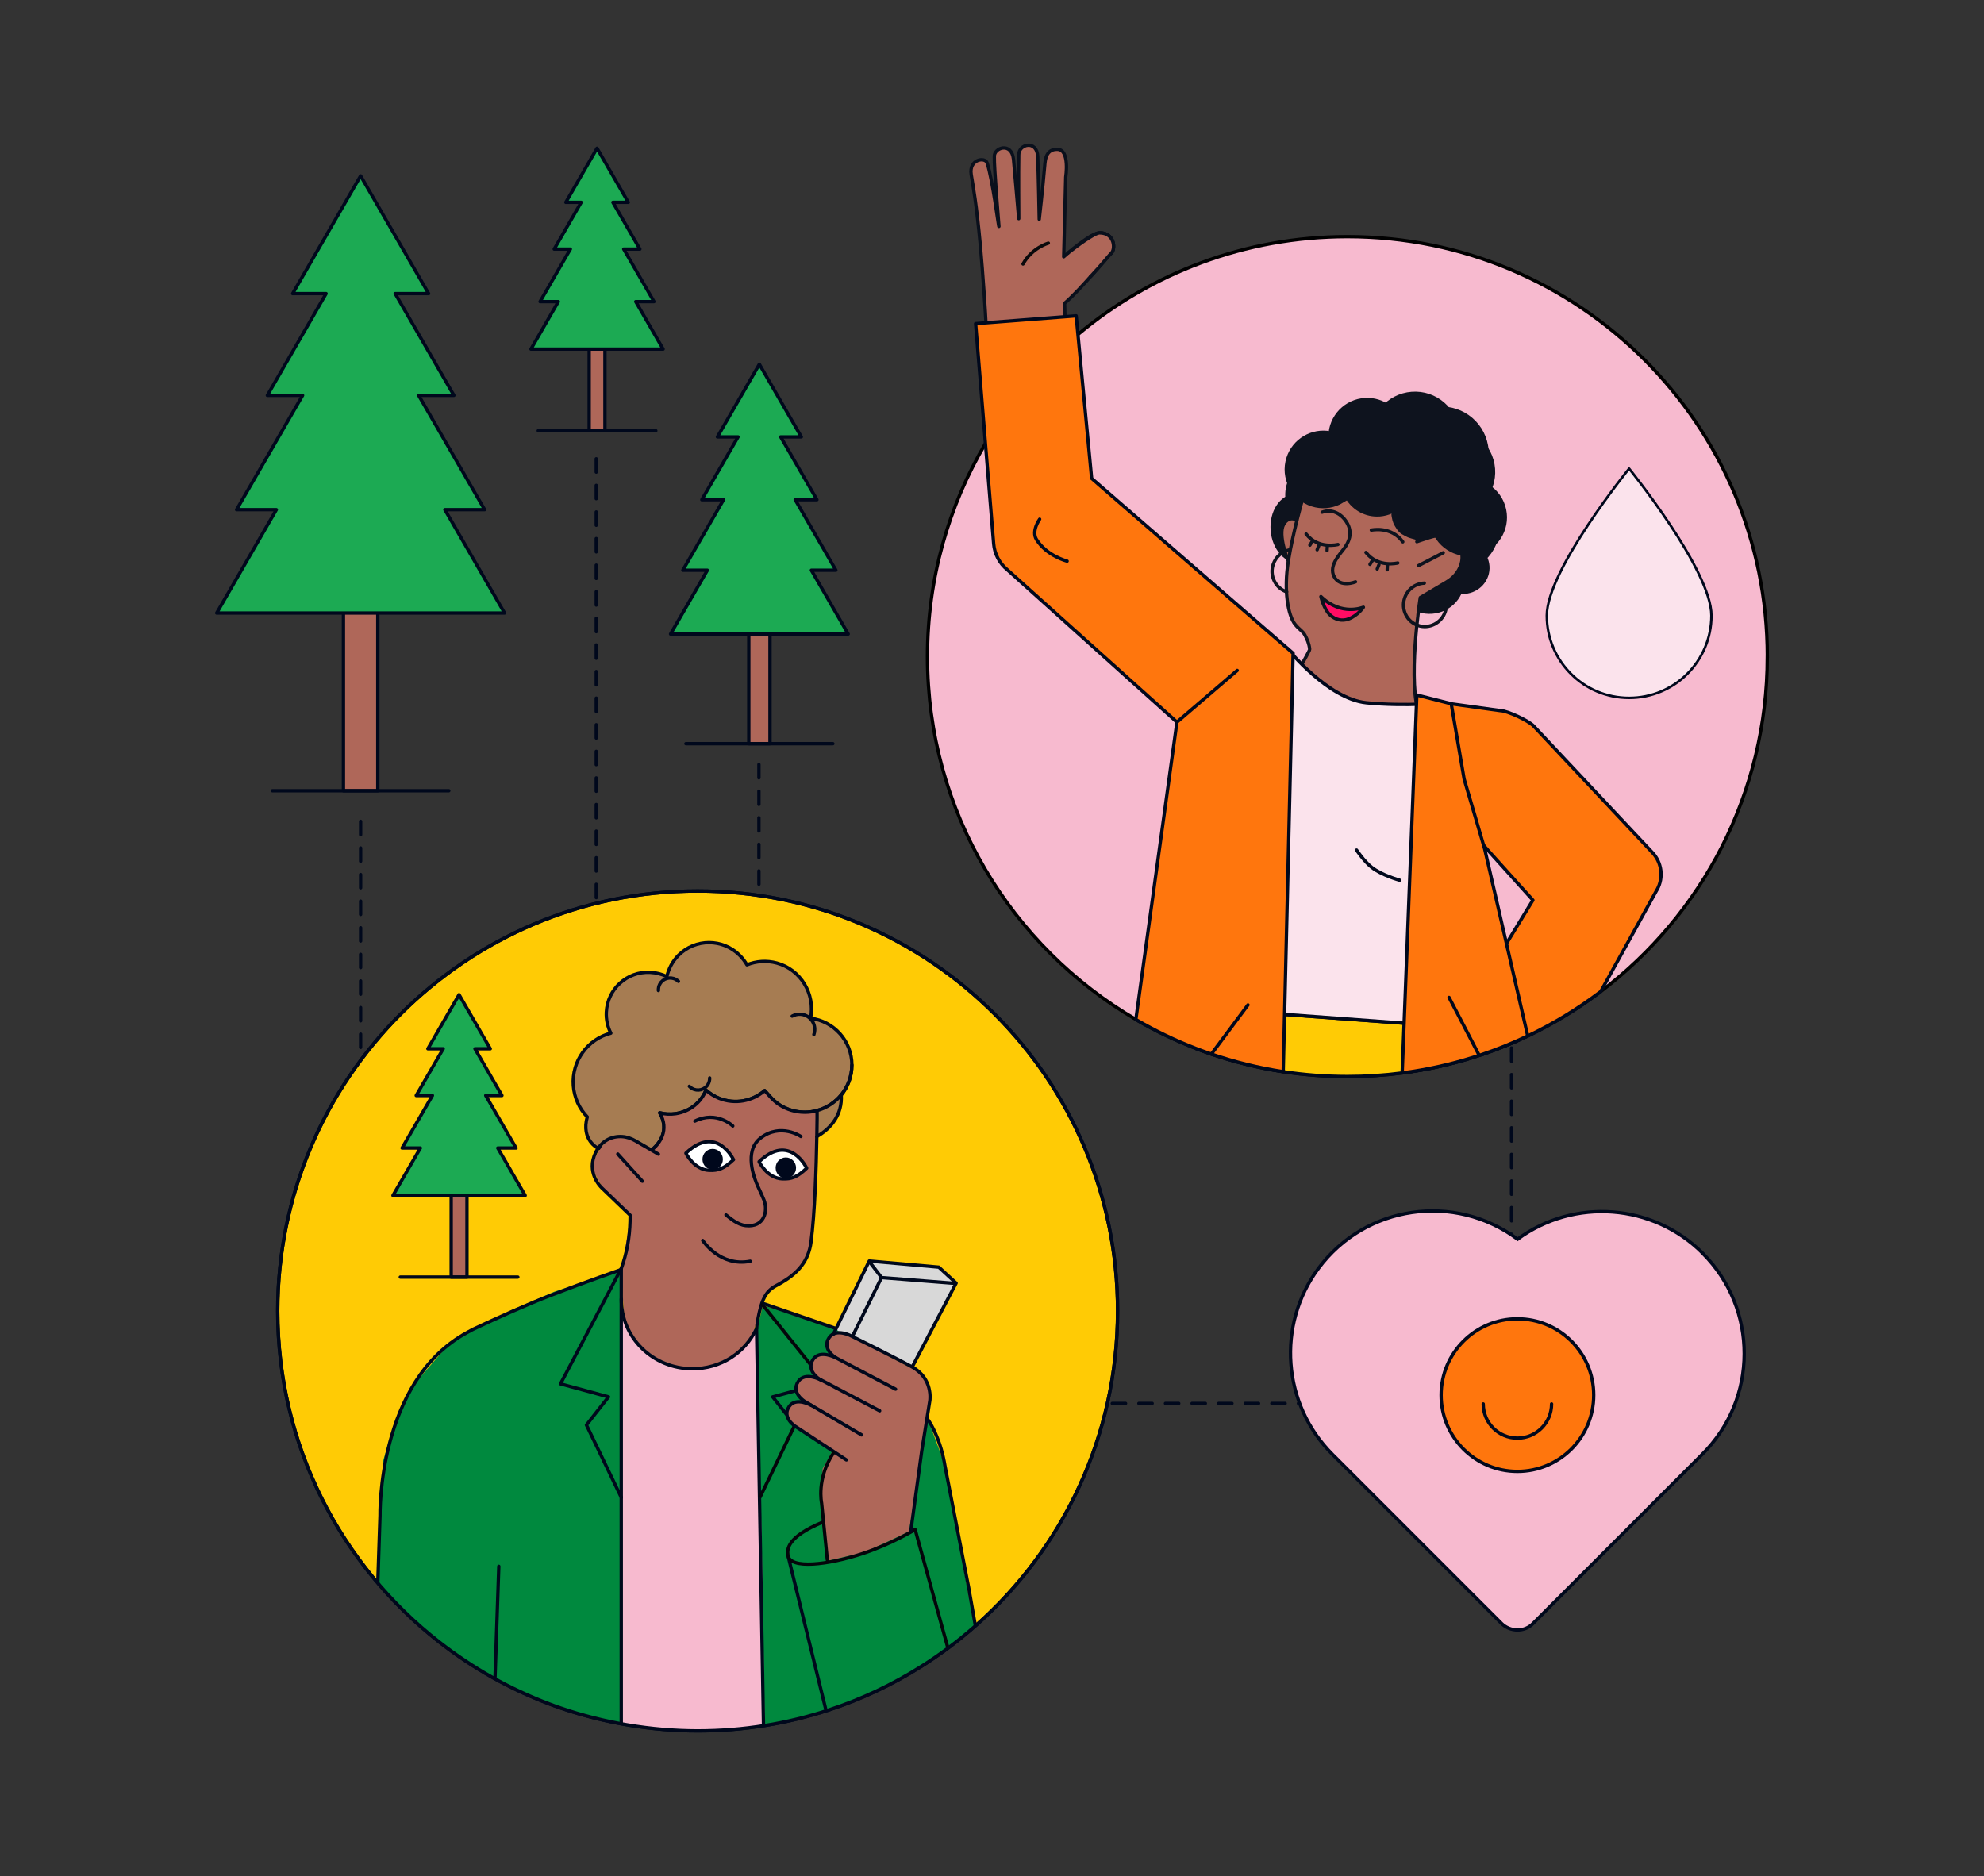 <?xml version="1.0" encoding="UTF-8"?>
<svg xmlns="http://www.w3.org/2000/svg" xmlns:xlink="http://www.w3.org/1999/xlink" id="Content" viewBox="0 0 552 522">
  <rect x="0" y="0" width="552" height="522" fill="#333333" stroke="none"/>
  <defs>
    <style>.cls-1{fill:#e0a8a0;}.cls-1,.cls-2,.cls-3,.cls-4,.cls-5,.cls-6,.cls-7,.cls-8,.cls-9,.cls-10,.cls-11,.cls-12,.cls-13,.cls-14,.cls-15,.cls-16,.cls-17,.cls-18,.cls-19,.cls-20{stroke-width:.93px;}.cls-1,.cls-2,.cls-3,.cls-4,.cls-5,.cls-6,.cls-7,.cls-8,.cls-9,.cls-10,.cls-13,.cls-14,.cls-15,.cls-16,.cls-17,.cls-18,.cls-19,.cls-20,.cls-21{stroke-linejoin:round;}.cls-1,.cls-2,.cls-3,.cls-4,.cls-5,.cls-6,.cls-7,.cls-8,.cls-9,.cls-10,.cls-13,.cls-14,.cls-15,.cls-16,.cls-17,.cls-20,.cls-21{stroke-linecap:round;}.cls-1,.cls-4,.cls-17{stroke:#0a101c;}.cls-2{fill:#1caa53;}.cls-2,.cls-3,.cls-5,.cls-6,.cls-7,.cls-8,.cls-9,.cls-12,.cls-13,.cls-19,.cls-20,.cls-21{stroke:#00081c;}.cls-3{fill:#a67c52;}.cls-4,.cls-5,.cls-22{fill:#af6759;}.cls-6{fill:#ff760d;}.cls-7{fill:#ffcb05;}.cls-8{fill:#fff;}.cls-9,.cls-21{fill:#fbe3ec;}.cls-10{fill:#ff0c64;stroke:#0c111d;}.cls-11{stroke:#000;}.cls-11,.cls-12{stroke-miterlimit:10;}.cls-11,.cls-12,.cls-23{fill:#f7bacf;}.cls-24{clip-path:url(#clippath);}.cls-25,.cls-13,.cls-14,.cls-15,.cls-16,.cls-17,.cls-18,.cls-19,.cls-20{fill:none;}.cls-25,.cls-23,.cls-26,.cls-27,.cls-22,.cls-28,.cls-29{stroke-width:0px;}.cls-14,.cls-18{stroke:#04050a;}.cls-15{stroke:#0e131e;}.cls-16{stroke:#0a0a0c;}.cls-20{stroke-dasharray:0 0 3.7 3.7;}.cls-21{stroke-width:.69px;}.cls-26{fill:#0e131e;}.cls-27{fill:#d8d8d8;}.cls-28{fill:#00081c;}.cls-29{fill:#00893e;}</style>
    <clipPath id="clippath">
      <path class="cls-25" d="M310.94,364.75c0,34.83-15.23,66.09-39.4,87.49-.02.02-.03.04-.06.04-4.74,4.22-9.84,8.03-15.22,11.42-7.97,5.01-16.59,9.11-25.72,12.09-11.47,3.77-23.71,5.8-36.44,5.8s-26.12-2.23-38.03-6.34c-.1-.02-.19-.06-.29-.1-.94-.31-1.88-.65-2.81-1.01-11.13-4.18-21.45-10.02-30.67-17.21-27.41-21.37-45.04-54.72-45.04-92.17,0-64.53,52.31-116.85,116.84-116.85s116.84,52.32,116.84,116.85Z"></path>
    </clipPath>
  </defs>
  <line class="cls-20" x1="420.54" y1="354.49" x2="420.54" y2="235.07"></line>
  <line class="cls-20" x1="279.86" y1="390.48" x2="414" y2="390.48"></line>
  <path class="cls-12" d="M473.72,348.68c-13.81-13.81-35.73-15.46-51.49-3.9-17.56-13.06-42.33-9.46-55.39,8.11-11.71,15.76-10.06,37.83,3.9,51.79l46.98,46.98c2.4,2.4,6.45,2.55,8.86,0h0l46.98-46.98c15.61-15.46,15.61-40.53.15-55.99h0Z"></path>
  <circle class="cls-6" cx="422.18" cy="388.17" r="21.23"></circle>
  <path class="cls-13" d="M431.69,390.63c0,5.25-4.26,9.51-9.51,9.51s-9.51-4.26-9.51-9.51"></path>
  <line class="cls-20" x1="211.15" y1="212.72" x2="211.15" y2="265.06"></line>
  <line class="cls-20" x1="165.89" y1="127.65" x2="165.89" y2="278.15"></line>
  <line class="cls-20" x1="100.33" y1="228.53" x2="100.33" y2="312.5"></line>
  <path class="cls-7" d="M310.94,364.75c0,34.83-15.23,66.09-39.4,87.49-.02.02-.03.04-.06.04-4.74,4.22-9.84,8.03-15.22,11.42-7.97,5.01-16.59,9.11-25.72,12.09-11.47,3.77-23.71,5.8-36.44,5.8s-26.12-2.23-38.03-6.34c-.1-.02-.19-.06-.29-.1-.94-.31-1.88-.65-2.81-1.01-11.13-4.18-21.45-10.02-30.67-17.21-27.41-21.37-45.04-54.72-45.04-92.17,0-64.53,52.31-116.85,116.84-116.85s116.84,52.32,116.84,116.85Z"></path>
  <g class="cls-24">
    <polygon class="cls-23" points="214.69 369.88 174.79 369.88 173.51 366.46 167.94 369.88 167.94 526.44 214.69 526.44 214.69 369.88"></polygon>
    <path class="cls-3" d="M237.01,296.34c0,3.14-1.1,6.03-2.94,8.29-1.71,2.09-4.04,3.64-6.71,4.36-.02,0-.05.02-.07.02-1.07.29-2.2.45-3.37.45-2.59,0-5-.75-7.03-2.05-1.01-.64-1.89-1.46-2.68-2.35l-1.45-1.62c-3.38,2.95-8.25,3.93-12.7,2.14-1.38-.56-2.59-1.34-3.64-2.27h0c-1.4,3.45-4.46,5.94-8.4,6.55-1.55.24-3.05.14-4.47-.24,2.82,4.89-.11,8.49-1.89,10.07-.04.04-.09.07-.12.1-.59.51-1.02.78-1.02.78l-13.39-1.01-.73-.06s-4.82-2.27-3.01-8.74c-1.1-1.14-2.01-2.47-2.67-3.93-.66-1.47-1.09-3.08-1.21-4.78-.5-6.86,4.01-12.94,10.44-14.59-.89-1.74-1.35-3.75-1.25-5.84.3-6.43,5.75-11.39,12.16-11.09,1.67.08,3.27.5,4.68,1.19.47-2.17,1.56-4.23,3.23-5.93,4.7-4.71,12.31-4.71,17.01,0,.81.81,1.51,1.72,2.04,2.66,2.54-1.03,5.44-1.27,8.3-.5,6.69,1.81,10.74,8.65,9.4,15.37,6.47.79,11.5,6.31,11.5,13.02Z"></path>
    <path class="cls-22" d="M227.34,310.41c0,.24,0,.48,0,.73-.09,7.4-1.5,30.95-1.73,34.7v.02h0c-.02.32-.03.48-.03.48,0,0-.03.09-.09.25h0c-.43,1.18-2.35,5.98-5.45,8.33-1.04.79-2.04,1.52-2.93,2.15,0,0-.02,0-.03.02-1.51,1.07-2.71,1.88-3.29,2.26-.25.16-.38.25-.38.25l-.13.38-2.31,6.56-2.34,6.65s-8.9,9.23-18.69,7.39c-9.79-1.83-15.55-10.18-15.97-12.17-.43-1.97-1.09-14.01-1.09-14.01l2.5-16.19-7.18-6.74-3.7-6.74s.69-2.69,2.63-5.17c.62-.8,1.37-1.56,2.27-2.23,2.76-2.02,9.13.88,12.15,2.47.7.37,1.23.66,1.48.81l-1.36-.91,2.6-3.63.17-4.39-.88-2.05,4.47.24s.23.19,4.27-1.36c.43-.17,3.63-3.58,4.13-5.19.08-.25,2.4,2.93,7.35,3.12,4.95.19,9-3,9-3,0,0,5.66,7.45,12.32,5.97,2.01-.45,2.21-.39,2.21-.39,0,.09.02.19.03.28.02.26.03.64.03,1.12Z"></path>
    <path class="cls-27" d="M253.64,379.97l-19.37-9.34-1.6-.32,9.3-19.31,19.07,1.73,4.71,4.58-12.1,22.66Z"></path>
    <path class="cls-29" d="M256.3,499.7l-.2,42.09-42.33.15-1.85-112.81-1.48-58.11,1.76-7.77,11.48,3.04,8.5,3.03,26.11,25.89,4.35,11.72,10.51,56.6s1.8,17.99-6.61,29.75c-2.58,3.59-5.91,4.57-10.26,6.43h0Z"></path>
    <path class="cls-29" d="M134.86,534.13l1.16,5.74,36.52,1.09.35-171.62-.4-15.87-18.24,5.91-12.01,5.18-17.01,9.01-8.28,9.57c-3.38,3.9-5.89,8.47-7.38,13.4l-2.91,9.69-.55,10.88-1.7,53.52s-1.92,49.15-1.75,63.24c.01.91,25.02.09,32.24.25h-.01Z"></path>
    <path class="cls-22" d="M252.83,426.17l-12.11,5.66-10.46,2.44s-2.26-11.76-1.74-20.14l.35-5.49,2.71-4.79-11.76-8.37s-2.09-2.85-.18-4.41c1.9-1.57,4.42-1.52,4.42-1.52,0,0-2.41-1.3-2.21-3.54.08-.79.74-2.3,1.84-2.62,1.6-.46,4.19.22,4.19.22,0,0-2.65-2.47-1.98-4.03.29-.67.88-2.13,1.94-2.44,1.38-.4,3.25.45,3.25.45,0,0-1.26-4.75-.25-5.64s3.44-1.63,6.35.04c2.91,1.67,18.46,9.76,18.46,9.76,0,0,3.31,1.26,2.86,7.87-.45,6.61-5.64,36.57-5.64,36.57h-.02Z"></path>
    <path class="cls-13" d="M183.18,321.12l-6.33-3.67c-1.15-.67-2.44-1.13-3.77-1.21-2.83-.17-5.74,1.08-7.39,4.5-2.57,5.34,1.16,9.22,1.77,9.81l7.86,7.56-.03,1.73c-.1,4.48-.92,8.9-2.44,13.12v187.91s-36.95-1.17-36.95-1.17"></path>
    <path class="cls-19" d="M256.28,499.41v42.77h-42.77s-2.44-140.55-3.02-172.44c0-.12.14-1.49.47-3.2.19-.98.43-2.07.74-3.11.34-1.15.8-2.37,1.57-3.45.15-.21.32-.43.51-.63.53-.59,1.19-1.12,2-1.55.44-.23.87-.46,1.29-.71,0,0,.02,0,.03-.02,4.3-2.45,7.41-5.49,8.38-10.48h0c.05-.25.09-.48.12-.73h0s0-.02,0-.03c.02-.08.03-.14.04-.22,1.05-7.93,1.47-20.71,1.62-29.4"></path>
    <path class="cls-13" d="M178.72,328.66l-6.83-7.57"></path>
    <path class="cls-13" d="M222.83,316.21s-5.61-3.88-11.22.43c-4.74,3.64-1.78,11.2-.75,13.45.5,1.1,1.24,2.67,1.69,3.79,1.23,3.13.05,7.68-5.03,7.13-2.42-.25-4.44-2.14-5.54-2.98"></path>
    <path class="cls-13" d="M203.88,313.29s-4.48-4.36-10.55-1.36"></path>
    <path class="cls-13" d="M195.52,345.15s4.77,7.43,13.21,5.77"></path>
    <path class="cls-8" d="M224.44,325.03c-2.61,2.48-4.2,3.08-6.78,2.97-4.25-.17-6.46-4.76-6.46-4.76v-.02c8.53-8.13,13.23,1.79,13.23,1.79v.02h.01Z"></path>
    <path class="cls-8" d="M204.08,322.66c-2.61,2.48-4.2,3.08-6.78,2.97-4.25-.17-6.46-4.76-6.46-4.76v-.02c8.53-8.13,13.23,1.79,13.23,1.79v.02s.01,0,.01,0Z"></path>
    <path class="cls-13" d="M172.85,352.95l-16.91,32.09,13.36,3.62-6.14,7.82,9.7,20.16"></path>
    <path class="cls-18" d="M221.02,396.73l-9.59,19.91"></path>
    <path class="cls-13" d="M221.52,386.89l-6.54,1.77,3.76,4.78"></path>
    <path class="cls-18" d="M211.85,362.64l13.73,17.13"></path>
    <path class="cls-19" d="M212.22,362.64l20.1,6.9"></path>
    <path class="cls-13" d="M172.87,361.43c-.06,10.8,8.8,19.34,19.68,19.41,8.01.04,14.82-4.46,17.94-11.24"></path>
    <path class="cls-13" d="M163.77,492.46l-24.68,22.76"></path>
    <path class="cls-13" d="M221.73,492.46l24.69,22.76"></path>
    <path class="cls-13" d="M138.78,435.81l-3.35,98.3h-33.42s3.72-112.4,3.72-112.4c0,0-.81-37.44,24.26-50.97.64-.35,1.26-.71,1.89-1.01,6.06-2.87,15-6.89,21.49-9.38,10.26-3.95,19.06-6.97,19.06-6.97"></path>
    <path class="cls-14" d="M254.62,425.59l10.88,39.34"></path>
    <path class="cls-13" d="M219.36,433.31l10.89,44.33s7.13,25.68,27.08,21.33c21.1-4.6,15.45-38.62,15.45-38.62l-3.27-18.61-6.59-33.85c-.53-3.22-1.42-6.38-2.78-9.35-.62-1.35-1.23-2.52-2.03-3.65"></path>
    <path class="cls-18" d="M254.66,425.55s-6.7,4.11-14.84,6.77c-9.25,3.03-20.1,4.45-20.61.36-.2-1.58-.37-4.99,9.75-9.19"></path>
    <path class="cls-13" d="M253.41,426.01l3.03-22.22,2.27-14.15s.95-6.12-4.99-9.34c-5.94-3.22-16.73-8.52-16.73-8.52,0,0-4.4-2.42-6.32.41-2.09,3.09,1.71,5.49,1.71,5.49l16.79,8.84"></path>
    <path class="cls-13" d="M232.56,377.8s-4.4-2.42-6.32.41c-2.09,3.09,1.71,5.49,1.71,5.49l16.79,8.84"></path>
    <path class="cls-13" d="M228.41,383.97s-4.4-2.42-6.32.41c-2.09,3.09,1.71,5.49,1.71,5.49l15.91,9.37"></path>
    <path class="cls-13" d="M225.83,391.08s-4.37-2.55-6.28.28c-2.09,3.09,1.71,5.49,1.71,5.49l14.22,9.35"></path>
    <path class="cls-14" d="M230.18,434l-1.59-15.79s-1.49-6.76,3.29-13.94"></path>
    <path class="cls-13" d="M253.85,380.24l12.17-23.23-4.82-4.44-19.35-1.71-9.98,20.32"></path>
    <path class="cls-13" d="M265.22,357.04l-19.95-1.57-7.97,16.08"></path>
    <path class="cls-13" d="M245.27,355.47l-3.19-4.17"></path>
    <path class="cls-28" d="M218.64,327.85c-1.57,0-2.84-1.3-2.84-2.9,0-1.6,1.27-2.9,2.84-2.9s2.84,1.3,2.84,2.9c0,1.6-1.27,2.9-2.84,2.9Z"></path>
    <path class="cls-28" d="M198.28,325.46c-1.57,0-2.84-1.3-2.84-2.9,0-1.6,1.27-2.9,2.84-2.9,1.57,0,2.84,1.3,2.84,2.9s-1.27,2.9-2.84,2.9Z"></path>
    <rect class="cls-25" x="101.33" y="281.81" width="190.55" height="549.93"></rect>
    <path class="cls-3" d="M227.27,316.22c.04-1.92.06-3.65.07-5.08,0-.25,0-.49,0-.73,0-.52.02-1.01,0-1.42,2.67-.72,5.01-2.28,6.71-4.36.35,5.48-2.84,9.36-6.8,11.6Z"></path>
    <path class="cls-13" d="M181.54,319.79s.09-.07.12-.1c1.77-1.58,4.7-5.18,1.89-10.07,1.41.38,2.92.47,4.47.24,3.94-.62,7-3.1,8.4-6.55h0c1.05.93,2.27,1.71,3.64,2.27,4.45,1.78,9.31.81,12.7-2.14l1.45,1.62c.8.89,1.68,1.71,2.68,2.35,2.03,1.3,4.44,2.05,7.03,2.05,1.17,0,2.29-.15,3.37-.45.02,0,.05,0,.07-.02"></path>
    <path class="cls-13" d="M237.01,296.34c0,3.14-1.1,6.03-2.94,8.29"></path>
    <path class="cls-13" d="M220.4,282.73c.68-.38,1.48-.58,2.31-.53,2.34.14,4.11,2.14,3.96,4.48-.02.4-.1.8-.23,1.16"></path>
    <path class="cls-13" d="M183.19,275.6c-.04-.6.08-1.22.39-1.79.87-1.59,2.85-2.17,4.44-1.3.27.15.52.33.74.54"></path>
    <path class="cls-13" d="M197.45,299.93c.02.6-.13,1.22-.46,1.78-.93,1.55-2.94,2.05-4.49,1.11-.27-.16-.51-.35-.71-.57"></path>
  </g>
  <path class="cls-13" d="M310.94,364.75c0,34.83-15.23,66.09-39.4,87.49-.02.02-.03.04-.06.04-4.74,4.22-9.84,8.03-15.22,11.42-7.97,5.01-16.59,9.11-25.72,12.09-11.47,3.77-23.71,5.8-36.44,5.8s-26.12-2.23-38.03-6.34c-.1-.02-.19-.06-.29-.1-.94-.31-1.88-.65-2.81-1.01-11.13-4.18-21.45-10.02-30.67-17.21-27.41-21.37-45.04-54.72-45.04-92.17,0-64.53,52.31-116.85,116.84-116.85s116.84,52.32,116.84,116.85Z"></path>
  <path class="cls-11" d="M491.71,182.69c0,38.05-18.19,71.85-46.35,93.19h0c-6.31,4.77-13.1,8.92-20.31,12.36-4.03,1.92-8.19,3.61-12.46,5.07-.34.11-.67.23-1.01.34h0c-.62.21-1.24.4-1.85.59-6.32,1.97-12.87,3.42-19.6,4.29-4.99.66-10.08.99-15.24.99-6.07,0-12.03-.46-17.85-1.35-6.88-1.05-13.56-2.71-19.99-4.9-1.43-.49-2.84-1.01-4.24-1.54-5.83-2.25-11.44-4.96-16.77-8.07-34.69-20.26-58-57.89-58-100.97,0-21.65,5.89-41.93,16.15-59.32,1.43-2.42,2.95-4.78,4.53-7.09,1.24-1.77,2.52-3.52,3.84-5.23h0c4.21-5.41,8.86-10.42,13.93-15.01.02-.02.05-.05.07-.06,1.11-1.01,2.23-1.98,3.38-2.94,20.28-16.98,46.42-27.19,74.94-27.19,64.53,0,116.84,52.31,116.84,116.84Z"></path>
  <path class="cls-22" d="M330.06,176.07s-2-4.32-5.06-14.65c-3.66-12.36-21.96-13.8-26.43-35.76-.57-2.81-1.92-20.56-2.39-41.27,4.8-4.14,11.98-13.11,12.96-13.92,1.25-1.04,1.05-5.67-3.21-5.68-2.63,0-10,6.67-10,6.67l.56-22.15s1.2-7.58-2.21-7.75c-3.28-.16-3.5,2.9-3.63,4.47-.57,6.68-1.53,14.99-1.53,14.99,0,0-.24-12.87-.43-17.51-.2-4.64-5.37-3.49-5.27-.34-.1,4.5,0,17.67,0,17.67,0,0-1.27-14.66-1.46-16.52-.52-4.95-5.53-3.21-5.33-.7-.13,2.58,1.28,19.39,1.28,19.39-.05.73-1.71-12.91-3.3-17.69-.56-1.69-5.11-1.06-4.42,3.27.49,3.03,1.48,8.09,2.57,20,.51,5.6.88,12.88,1.14,19.19-.8,14.21,8.45,14.98,8.94,25.8.61,13.5,6.69,20.23,11.24,36.39,2.66,9.46,13.87,4.35,17.01,15.48,3.73,13.21,9.95,11.14,9.95,11.14l9.01-.52Z"></path>
  <path class="cls-17" d="M327.02,168.37s-10.63,4.32-13.68-6.01c-3.66-12.36-11.13-20.05-15.59-42.01-.57-2.81-1.08-15.26-1.55-35.97,4.8-4.14,11.98-13.11,12.96-13.92,1.25-1.04,1.05-5.67-3.21-5.68-2.63,0-10,6.67-10,6.67l.56-22.15s1.2-7.58-2.21-7.75c-3.28-.16-3.5,2.9-3.63,4.47-.57,6.68-1.53,14.99-1.53,14.99,0,0-.24-12.87-.43-17.51-.2-4.64-5.37-3.49-5.27-.34-.1,4.5,0,17.67,0,17.67,0,0-1.27-14.66-1.46-16.52-.52-4.95-5.53-3.21-5.33-.7-.13,2.58,1.28,19.39,1.28,19.39-.05.73-1.71-12.91-3.3-17.69-.56-1.69-5.11-1.06-4.42,3.27.49,3.03,1.48,8.09,2.57,20,.51,5.6,1.8,22.22,1.8,28.53,0,20.35,10.14,24.26,10.63,35.08.61,13.5,19.28,15.61,23.84,31.76,2.66,9.46,5.51-2.5,8.64,8.63,3.73,13.21,9.33-4.21,9.33-4.21Z"></path>
  <path class="cls-16" d="M291.67,67.65s-4.58,1.31-7.04,5.8"></path>
  <path class="cls-26" d="M399.63,158.59c.3,3.99,3.86,6.96,7.94,6.65,4.08-.31,7.14-3.79,6.84-7.78-.3-3.99-3.86-6.96-7.94-6.65-4.08.31-7.14,3.79-6.84,7.78h0Z"></path>
  <path class="cls-26" d="M353.52,147.59c.4,5.31,4.04,9.37,8.12,9.06,4.08-.31,7.06-4.87,6.65-10.18-.4-5.31-4.04-9.37-8.12-9.06-4.08.31-7.06,4.87-6.65,10.18h0Z"></path>
  <path class="cls-26" d="M388.16,162.23c.39,5.12,5.01,8.95,10.33,8.54,5.31-.4,9.3-4.89,8.91-10.01-.39-5.12-5.01-8.95-10.33-8.54-5.31.4-9.3,4.89-8.91,10.01h0Z"></path>
  <path class="cls-26" d="M392.41,147.73c.52,6.83,6.48,11.95,13.31,11.43,6.83-.52,11.95-6.48,11.43-13.31-.52-6.83-6.48-11.95-13.31-11.43-6.83.52-11.95,6.48-11.43,13.31h0Z"></path>
  <path class="cls-22" d="M364.46,181.61s-5.51,7.3-3.99,10.25c.71,1.37,6.03,5.45,9.66,6.78,3.34,1.23,16.36,8.69,20.89,7.72,6.44-1.37,2.51-14.89,2.51-14.89l.54-14.74v-5.15s.59-4.27.59-4.27c.19-.75.67-1.41,1.32-1.82l3.23-1.6,5.11-3.28c.6-.38,1.14-1.44,1.5-2.05l1.01-2.63s-.14-1.52-.8-3.76c-.65-2.24-4.13-3.76-4.13-3.76l-7.87,1.65-4.52-2.25-2.51-5.12-2.37.5-3.84-.09-3.05-1.74-2.94-2.47-4.61,1.92-4.77-.07-3.24-1.59-1.23,5.83-1.17-.63s-1.13-.02-2.35,1.08c-1.22,1.09-.69,5.12-.69,5.12l1.56,5.41-.23,3.09-.04,5.53c-.05.26.74,6.5.91,6.71.51.62,1.81,3.23,3.62,4.71,1.96,1.6,1.78,4.17,1.78,4.17l.11,1.45Z"></path>
  <path class="cls-26" d="M397.52,121.77l-3.49-.43c-1.18.24-2.88-2.77-3.59-1.8l4.64-8.41c-.18.24-.27-.12-.57-.07l-2.5.08c-.15.02-2.51.71-2.63.79l-1.78,1.09c-.4.24-.9.21-1.27-.07l-1.3-.65c-.19-.15-3.3-1.11-3.54-1.11l-3.79.25c-.16,0-.31.02-.46.08l-1.77.72c-2.66,2.07-5.03,4.52-5.23,7.71l.06-.5c-.04.63.24,1.27-.39,1.22l-3.56-.41c-.2-.02-.4.02-.58.1l-2.83,1.35c-.13.06-2.37,2.03-2.47,2.13l-1.11,1.68c-.12.14-.21.3-.26.48l-1.21,3.41.23,3.98s.92.16.5,1.5c-.12.39-.61,1.07-.61,1.42.01,2.33-.17,5.26,2.39,7.84.4.41.36.99.56.51.83-2.07.71-4.02,1.3-5.29.09-.18,3.85,2.16,7.33,1.4,2.21-.49,4.34-1.87,5.09-1.86.26,0,1.02,1.27,2.32,2.33,1.35,1.11,2.96,1.85,4.67,2.16.08.01.16.02.24.02l1.05-.02s.06,0,.09,0l4.03-.92c.46-.05-.17-.38.11,1.23.28,1.61.54,2.15,1.43,3.52.89,1.36,1.97,1.66,2.69,2.08.72.42,2.15.7,2.58.87.23.13,1.13.1,1.39.05l5.27-1.4c-1.05-.06,2.65.42,2.88.55l1.43,1.17c.25.14.44.37.53.64l1,1.73c.19.58.33,3.28.34,4.51l3.63-1.43c.18-.05.34-.15.47-.28l2.38-2.4c.06-.06.11-.13.16-.2l1.93-3.1c.18-1.78,1.03-.44,1.44-.42l-5.79-5.68c.22.02-1.16-3.62-.98-3.73l-7.53-3.57c-26.67-12.62-4.14-2.91-4.04-3.15l7.14-1.58-8.03-10.1Z"></path>
  <path class="cls-26" d="M407.16,130.37l-15.6,8.45c.24-4.89,5.71-6.94.93-5.95l6.8-6.05c-.58.12.86.87.71.29l4.6-7.61c-.42-1.61-11.42,5.91-12.74,5.12-1.32-.79-3.18,4.06-4.84,4.52l1.7-4.97,18.44,6.2Z"></path>
  <path class="cls-15" d="M395.09,199.61c-3.72-9.28.07-33.34.07-33.34l7.35-4.36c1.38-.82,2.56-1.96,3.34-3.37,1.05-1.88,1.66-4.57-.49-7.51-2.15-2.94-5.22-2.22-7.72-1.45-1.89.58-3.44,1.14-3.44,1.14"></path>
  <path class="cls-15" d="M362.34,139.1s-2.55,8.81-3.89,16.96c-1.35,8.17-.1,15.19,1.89,17.68,1.15,1.43,2.15,1.88,2.71,2.94.62,1.19,1.17,2.33,1.34,3.98.06.64-7.02,12.01-6.96,14.35"></path>
  <line class="cls-15" x1="394.69" y1="157.36" x2="401.55" y2="153.8"></line>
  <path class="cls-15" d="M377.14,161.89s-4.23,1.75-5.94-1.43c-1.71-3.18,1.97-6.64,2.95-8.09.98-1.45,2.27-3.78.77-6.63-1.5-2.85-4.46-4.27-7.07-3.22"></path>
  <path class="cls-15" d="M381.54,147.5s5.52-1.24,8.75,3.26"></path>
  <path class="cls-15" d="M400.6,139.51c1.35-1.5.62-.62.48-2.8-.27-4.28,7.9-7.11,3.63-6.84-.99.06-7.77-4.58-8.61-4.18"></path>
  <path class="cls-15" d="M402.9,121.31c.16-1.74-.16-3.55-1.02-5.22-2.4-4.66-8.11-6.48-12.76-4.07-.8.41-1.51.92-2.13,1.5"></path>
  <path class="cls-15" d="M386.95,113.54c-1.66-1.39-3.78-2.26-6.11-2.36-5.46-.24-10.12,3.81-10.72,9.18"></path>
  <path class="cls-15" d="M374.87,138.6c1.84,3.02,5.25,4.92,9.02,4.64,1.16-.09,2.26-.38,3.27-.83"></path>
  <path class="cls-15" d="M358.54,134.58c-1.17,3.66-.18,7.48,2.25,10.11"></path>
  <path class="cls-15" d="M360.34,144.5c-1.18-.5-2.47.05-3.22,1.44-1.61,2.95,1.21,9.93,1.21,9.93"></path>
  <path class="cls-15" d="M358.37,127.48c1.6-5.03,6.7-7.98,11.74-7.02l4.58,18.25-2.1,1.23c-2.28,1.09-4.95,1.34-7.54.51-5.42-1.73-8.41-7.53-6.68-12.97Z"></path>
  <path class="cls-26" d="M381.32,122.31c.52,6.83,6.48,11.95,13.31,11.43,6.83-.52,11.95-6.48,11.43-13.31-.52-6.83-6.48-11.95-13.31-11.43-6.83.52-11.95,6.48-11.43,13.31h0Z"></path>
  <path class="cls-26" d="M391.23,132.27c.52,6.83,6.48,11.95,13.31,11.43,6.83-.52,11.95-6.48,11.43-13.31-.52-6.83-6.48-11.95-13.31-11.43-6.83.52-11.95,6.48-11.43,13.31h0Z"></path>
  <path class="cls-26" d="M388.06,127.21c.55,7.21,6.84,12.61,14.05,12.06,7.21-.55,12.61-6.84,12.06-14.05-.55-7.21-6.84-12.61-14.05-12.06-7.21.55-12.61,6.84-12.06,14.05h0Z"></path>
  <path class="cls-15" d="M400.17,163.53c1.91,1.52,2.77,4.15,1.94,6.64-1.05,3.17-4.44,4.9-7.56,3.86-3.12-1.04-4.8-4.45-3.75-7.62.82-2.47,3.05-4.06,5.48-4.16"></path>
  <path class="cls-15" d="M357.98,164.67c-3.12-1.04-4.8-4.45-3.75-7.62.7-2.11,2.44-3.59,4.44-4.03"></path>
  <path class="cls-15" d="M372.25,151.5s-5.47,1.44-8.86-2.93"></path>
  <path class="cls-15" d="M388.9,156.64s-5.47,1.44-8.86-2.93"></path>
  <path class="cls-26" d="M419.05,141.73c1.23,5.83-2.49,11.55-8.32,12.78-5.83,1.23-11.55-2.49-12.78-8.32-1.23-5.83,2.49-11.55,8.32-12.78,5.83-1.23,11.55,2.49,12.78,8.32h0Z"></path>
  <line class="cls-15" x1="365.12" y1="150.59" x2="364.44" y2="151.69"></line>
  <line class="cls-15" x1="366.94" y1="151.77" x2="366.46" y2="152.97"></line>
  <line class="cls-15" x1="369.3" y1="151.9" x2="369.23" y2="153.2"></line>
  <line class="cls-15" x1="381.84" y1="155.94" x2="381.16" y2="157.03"></line>
  <line class="cls-15" x1="383.66" y1="157.12" x2="383.18" y2="158.32"></line>
  <line class="cls-15" x1="386.02" y1="157.25" x2="385.95" y2="158.54"></line>
  <path class="cls-10" d="M379.32,168.95s-6.03,2.61-11.81-2.96c0,0,.78,3.54,2.64,5.2,1.3,1.16,3.16,1.78,5.13,1.01,2.58-1.01,4.05-3.25,4.05-3.25Z"></path>
  <path class="cls-7" d="M409.71,294.25c-6.32,1.97-12.87,3.42-19.6,4.29-4.99.66-10.08.99-15.24.99-6.07,0-12.03-.46-17.85-1.35-6.88-1.05-13.56-2.71-19.99-4.9-1.43-.49-2.84-1.01-4.24-1.54l2.17-11.13,10.91.8,11.53.85,33.25,2.44,16.9,1.24.64.05.34,1.84,1.18,6.43Z"></path>
  <path class="cls-9" d="M358.23,180.49s11.19,13.97,21.96,15.05c10.77,1.08,21.53,0,21.53,0l6.46,90.44-73.21-5.38,23.26-100.11Z"></path>
  <path class="cls-6" d="M359.78,181.76l-.02.52-.17,7.4h0s-2.19,92.57-2.19,92.57l-.38,15.93c-6.88-1.05-13.56-2.71-19.99-4.9-1.43-.49-2.84-1.01-4.24-1.54-5.83-2.25-11.44-4.96-16.77-8.07l11.43-82.75-47.19-42.39c-2.2-1.8-3.57-4.41-3.8-7.24l-2.29-27.9-2.73-33.35,2.42-.19.44-.03,21.96-1.69h0l3.16-.25.49,5.17,3.81,40.05,56.04,48.66Z"></path>
  <path class="cls-6" d="M461.03,247.53l-15.67,28.36h0c-6.31,4.77-13.1,8.92-20.31,12.36-4.03,1.92-8.19,3.61-12.46,5.07l-3.13-14.9,9.67-15.88,7.36-12.08-13.71-15.23h0s-6.92-7.68-6.92-7.68l-4.13-32,2.04.28h0s13.59,1.88,13.59,1.88c1.99,0,7.92,2.82,9.3,4.26l33.03,35.18c2.67,2.8,3.22,7,1.35,10.39Z"></path>
  <path class="cls-6" d="M425.04,288.24c-4.03,1.92-8.19,3.61-12.46,5.07-.34.11-.67.23-1.01.34h0c-.62.21-1.24.4-1.85.59-6.32,1.97-12.87,3.42-19.6,4.29l.54-13.85,3.12-80.4h0s.32-8.32.32-8.32v-.06s0,0,0,0l.06-1.76h0s.03-.76.03-.76l9.58,2.43h0s3.59,20.95,3.59,20.95l5.42,18.45h0s.31,1.06.31,1.06l6.04,26.25,5.92,25.71Z"></path>
  <path class="cls-1" d="M303.52,75.26c2.17-1.87,5.28-4.51,5.63-4.8,1.25-1.04,1.05-5.67-3.21-5.68-1.45,0-5.91,3.4-8.2,5.21"></path>
  <polyline class="cls-13" points="347.21 279.61 345.88 281.4 337.04 293.27"></polyline>
  <polyline class="cls-13" points="403.16 277.52 407.55 285.93 408.53 287.82 411.56 293.65 411.57 293.65"></polyline>
  <line class="cls-13" x1="327.46" y1="200.91" x2="344.22" y2="186.54"></line>
  <path class="cls-13" d="M377.43,236.52s2.09,3.13,4.19,4.79c2.84,2.24,7.78,3.59,7.78,3.59"></path>
  <path class="cls-13" d="M289.26,144.45s-2.36,3.27-.9,5.64c2.82,4.59,8.54,6.04,8.54,6.04"></path>
  <path class="cls-4" d="M303.45,76.92c3.12-3.32,5.35-6.16,5.7-6.45,1.25-1.04,1.05-5.67-3.21-5.68-1.45,0-6.46,3.77-8.75,5.58"></path>
  <rect class="cls-5" x="208.33" y="173.5" width="5.9" height="33.42"></rect>
  <polygon class="cls-2" points="235.99 176.41 225.74 158.66 232.57 158.66 221.24 139.04 227.29 139.04 217.2 121.56 222.95 121.56 211.27 101.34 199.6 121.56 205.35 121.56 195.26 139.04 201.31 139.04 189.98 158.66 196.81 158.66 186.56 176.41 235.99 176.41"></polygon>
  <rect class="cls-5" x="163.92" y="94.96" width="4.39" height="24.88"></rect>
  <polygon class="cls-2" points="184.5 97.13 176.88 83.92 181.96 83.92 173.53 69.31 178.03 69.31 170.52 56.3 174.8 56.3 166.11 41.25 157.42 56.3 161.7 56.3 154.19 69.31 158.69 69.31 150.26 83.92 155.34 83.92 147.72 97.13 184.5 97.13"></polygon>
  <line class="cls-13" x1="190.83" y1="206.92" x2="231.72" y2="206.92"></line>
  <rect class="cls-5" x="95.55" y="165.85" width="9.56" height="54.16"></rect>
  <polygon class="cls-2" points="140.38 170.57 123.77 141.81 134.84 141.81 116.48 110.01 126.29 110.01 109.94 81.69 119.25 81.69 100.33 48.93 81.42 81.69 90.73 81.69 74.38 110.01 84.19 110.01 65.82 141.81 76.89 141.81 60.29 170.57 140.38 170.57"></polygon>
  <line class="cls-13" x1="75.79" y1="220.01" x2="124.87" y2="220.01"></line>
  <line class="cls-13" x1="182.47" y1="119.84" x2="149.75" y2="119.84"></line>
  <rect class="cls-5" x="125.53" y="330.47" width="4.39" height="24.88"></rect>
  <polygon class="cls-2" points="146.12 332.63 138.49 319.42 143.58 319.42 135.14 304.81 139.65 304.81 132.14 291.8 136.41 291.8 127.72 276.75 119.04 291.8 123.31 291.8 115.8 304.81 120.31 304.81 111.87 319.42 116.96 319.42 109.33 332.63 146.12 332.63"></polygon>
  <line class="cls-13" x1="144.08" y1="355.34" x2="111.37" y2="355.34"></line>
  <path class="cls-21" d="M476.16,171.28c0,12.65-10.25,22.9-22.9,22.9s-22.9-10.25-22.9-22.9,22.9-40.9,22.9-40.9c0,0,22.9,28.25,22.9,40.9Z"></path>
</svg>
